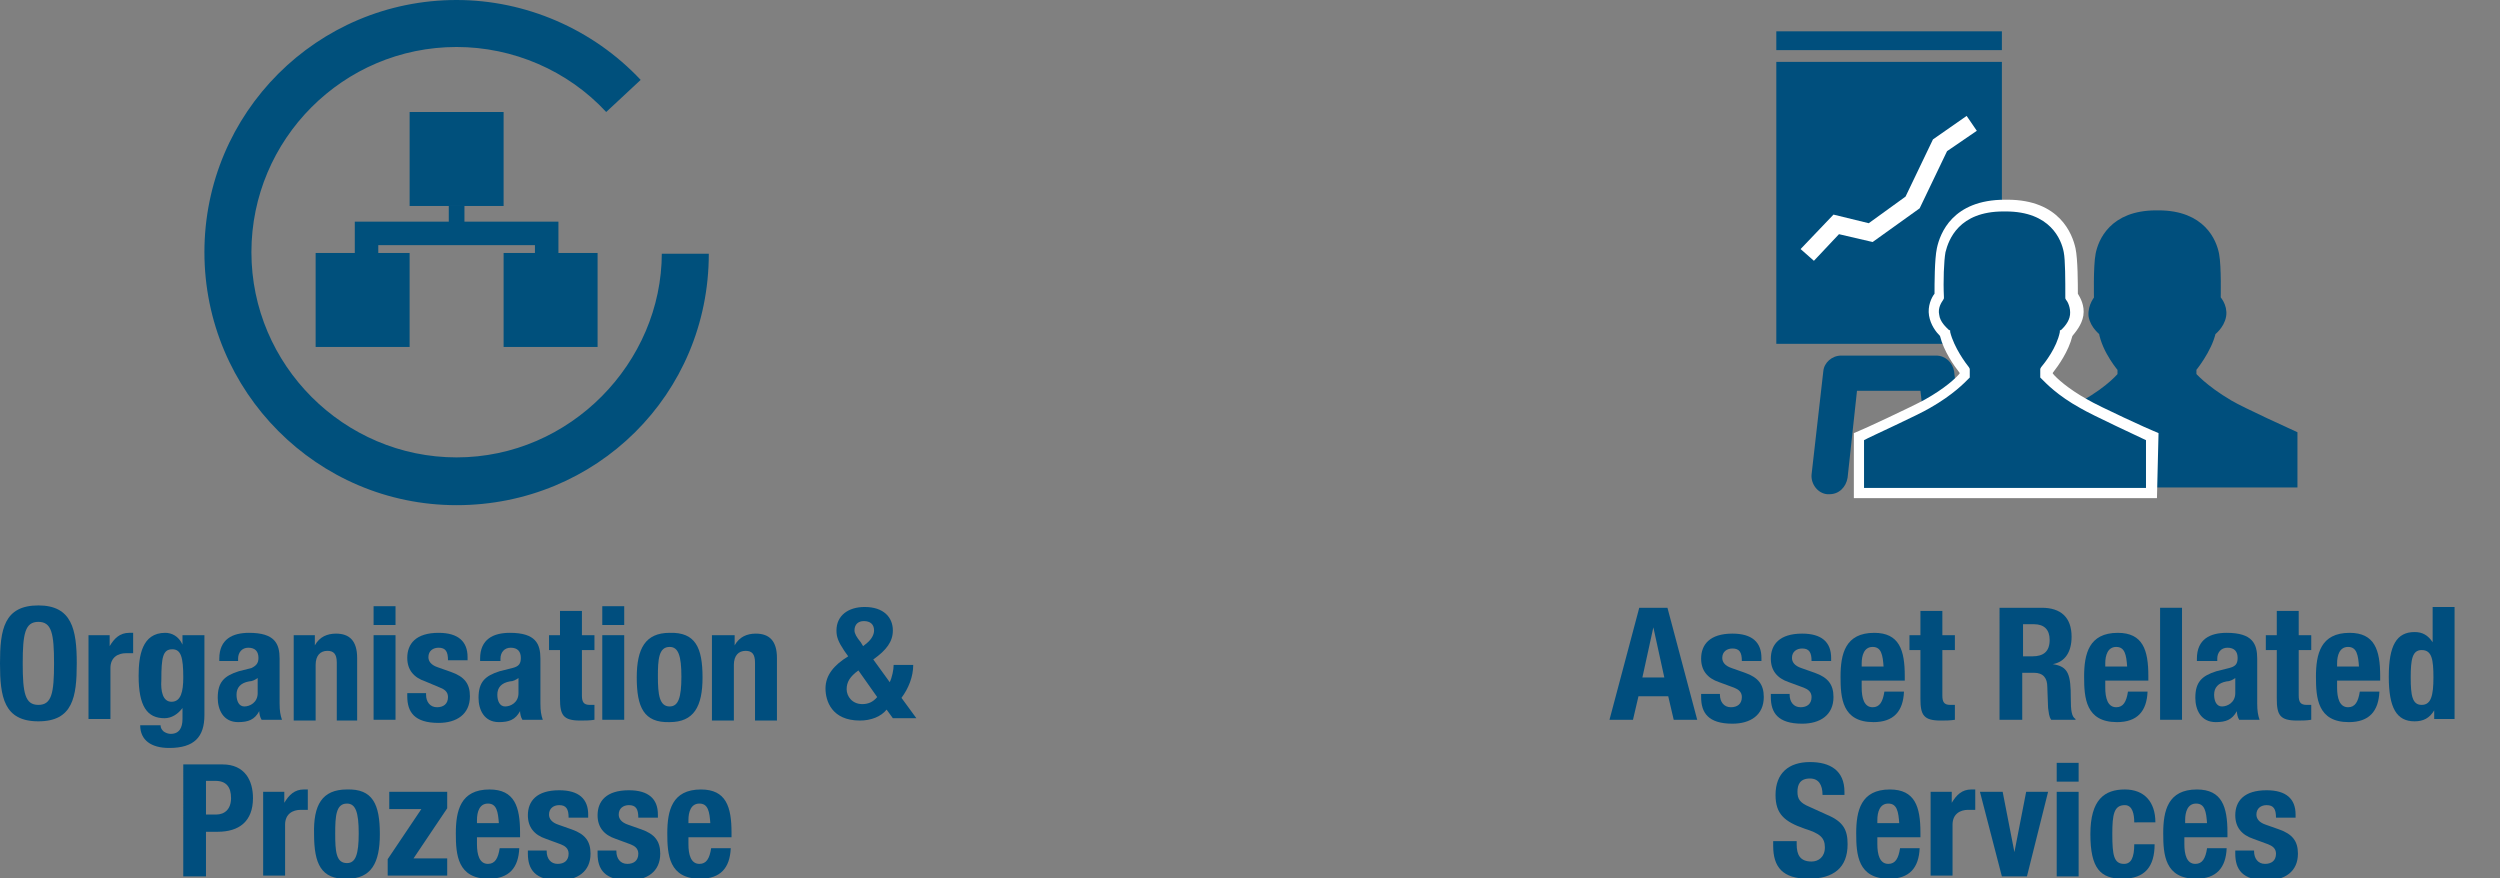 <?xml version="1.0" encoding="utf-8"?>
<!-- Generator: Adobe Illustrator 16.0.3, SVG Export Plug-In . SVG Version: 6.00 Build 0)  -->
<!DOCTYPE svg PUBLIC "-//W3C//DTD SVG 1.1//EN" "http://www.w3.org/Graphics/SVG/1.1/DTD/svg11.dtd">
<svg version="1.1" id="Ebene_1" xmlns="http://www.w3.org/2000/svg" xmlns:xlink="http://www.w3.org/1999/xlink" x="0px" y="0px"
	 width="319.2px" height="112.1px" viewBox="0 0 319.2 112.1" enable-background="new 0 0 319.2 112.1" xml:space="preserve">
<rect x="0" y="0" width="319.2" height="112.1" fill="#808080" stroke="none"/>
<g>
	<g>
		<path fill="#004F7D" d="M292.7,61.6l0-6c0,0-6.6-3-8.1-3.9c-3.4-2-4.8-3.7-4.8-3.7v-1c0,0,2-2.4,2.5-4.7c0,0,1.1-0.8,1.3-2
			c0.2-1.2-0.7-2.1-0.7-2.1s0.1-4.2-0.2-5.7c-0.3-1.5-1.6-5-7.1-5h-0.3c-5.5,0-6.8,3.5-7.1,5c-0.3,1.5-0.2,5.7-0.2,5.7
			s-0.8,0.9-0.7,2.1c0.2,1.2,1.3,2,1.3,2C269,44.7,271,47,271,47v1c0,0-1.4,1.8-4.8,3.7c-1.6,0.9-8.1,3.9-8.1,3.9l0,6L292.7,61.6z"
			/>
	</g>
	<path fill="none" stroke="#004F7D" stroke-width="1.278" stroke-miterlimit="10" d="M292.7,61.6l0-6c0,0-6.6-3-8.1-3.9
		c-3.4-2-4.8-3.7-4.8-3.7v-1c0,0,2-2.4,2.5-4.7c0,0,1.1-0.8,1.3-2c0.2-1.2-0.7-2.1-0.7-2.1s0.1-4.2-0.2-5.7c-0.3-1.5-1.6-5-7.1-5
		h-0.3c-5.5,0-6.8,3.5-7.1,5c-0.3,1.5-0.2,5.7-0.2,5.7s-0.8,0.9-0.7,2.1c0.2,1.2,1.3,2,1.3,2C269,44.7,271,47,271,47v1
		c0,0-1.4,1.8-4.8,3.7c-1.6,0.9-8.1,3.9-8.1,3.9l0,6L292.7,61.6z"/>
	<g>
		<rect x="52.3" y="14.3" fill="#00507C" width="12" height="12"/>
		<polygon fill="#00507C" points="64.3,32.3 64.3,44.3 76.3,44.3 76.3,32.3 71.3,32.3 71.3,28.3 59.3,28.3 59.3,26.3 57.3,26.3 
			57.3,28.3 45.3,28.3 45.3,32.3 40.3,32.3 40.3,44.3 52.3,44.3 52.3,32.3 48.3,32.3 48.3,31.3 68.3,31.3 68.3,32.3 		"/>
		<path fill="#00507C" d="M84.5,32.3c0,14-11.7,26.1-26.2,26.1c-14.4,0-26.2-11.8-26.2-26.2S43.8,6,58.3,6c7.2,0,14.2,3,19.1,8.3
			l4.4-4.1C75.7,3.7,67.1,0,58.3,0C40.5,0,26.1,14.4,26.1,32.2s14.4,32.3,32.2,32.3c17.8,0,32.2-14.1,32.2-32.1H84.5z"/>
	</g>
	<g>
		<path fill="#004E7E" d="M4.9,77.3c4.3,0,4.9,3.1,4.9,7.4s-0.5,7.4-4.9,7.4C0.5,92.1,0,89,0,84.7S0.5,77.3,4.9,77.3z M4.9,90
			c1.7,0,2-1.5,2-5.3c0-3.8-0.3-5.3-2-5.3c-1.7,0-2,1.5-2,5.3C2.9,88.5,3.2,90,4.9,90z"/>
		<path fill="#004E7E" d="M11.3,81.1H14v1.4h0c0.6-1,1.3-1.7,2.5-1.7c0.2,0,0.3,0,0.5,0v2.6c-0.3,0-0.6,0-0.9,0c-1,0-2,0.5-2,1.9
			v6.5h-2.8V81.1z"/>
		<path fill="#004E7E" d="M26.1,81.1v10.2c0,2.8-1.3,4.2-4.5,4.2c-2.3,0-3.7-1-3.7-2.9h2.6c0,0.4,0.2,0.6,0.4,0.8
			c0.3,0.2,0.6,0.3,0.9,0.3c1.1,0,1.5-0.8,1.5-1.9v-1.4h0c-0.6,0.8-1.4,1.3-2.3,1.3c-2.2,0-3.3-1.5-3.3-5.4c0-2.5,0.4-5.5,3.4-5.5
			c0.8,0,1.7,0.4,2.2,1.5h0v-1.2H26.1z M21.9,89.6c1.2,0,1.5-1.3,1.5-3.1c0-2.6-0.3-3.6-1.4-3.6c-1.2,0-1.4,1-1.4,3.9
			C20.5,88.3,20.8,89.6,21.9,89.6z"/>
		<path fill="#004E7E" d="M28,84.4v-0.3c0-2.5,1.7-3.3,3.8-3.3c3.3,0,3.9,1.4,3.9,3.3v5.7c0,1,0.1,1.5,0.3,2.1h-2.6
			c-0.2-0.3-0.3-0.8-0.3-1.1h0c-0.6,1.1-1.4,1.4-2.7,1.4c-1.9,0-2.6-1.6-2.6-3.1c0-2,0.8-2.8,2.7-3.4l1.6-0.4C32.7,85,33,84.7,33,84
			c0-0.8-0.4-1.3-1.3-1.3c-0.8,0-1.3,0.6-1.3,1.4v0.3H28z M33,86.5c-0.4,0.3-0.8,0.5-1.2,0.5c-1.1,0.2-1.6,0.8-1.6,1.7
			c0,0.8,0.3,1.5,1,1.5c0.7,0,1.7-0.5,1.7-1.7V86.5z"/>
		<path fill="#004E7E" d="M37.6,81.1h2.6v1.3h0c0.6-1.1,1.6-1.5,2.7-1.5c1.7,0,2.7,0.9,2.7,3.1v8H43v-7.4c0-1.1-0.4-1.5-1.2-1.5
			c-0.9,0-1.5,0.6-1.5,1.8v7.1h-2.8V81.1z"/>
		<path fill="#004E7E" d="M47.7,77.4h2.8v2.4h-2.8V77.4z M47.7,81.1h2.8v10.8h-2.8V81.1z"/>
		<path fill="#004E7E" d="M54.4,88.3v0.4c0,0.9,0.5,1.6,1.4,1.6c0.8,0,1.4-0.4,1.4-1.3c0-0.7-0.5-1-1-1.2L54.3,87
			c-1.5-0.5-2.3-1.5-2.3-3c0-1.8,1.1-3.2,4-3.2c2.5,0,3.7,1.1,3.7,3.1v0.4h-2.5c0-1.1-0.3-1.6-1.2-1.6c-0.7,0-1.3,0.4-1.3,1.2
			c0,0.5,0.3,1,1.2,1.3l1.7,0.6c1.7,0.6,2.4,1.5,2.4,3.1c0,2.3-1.7,3.4-4,3.4c-3.1,0-4-1.4-4-3.4v-0.4H54.4z"/>
		<path fill="#004E7E" d="M61.3,84.4v-0.3c0-2.5,1.7-3.3,3.8-3.3c3.3,0,3.9,1.4,3.9,3.3v5.7c0,1,0.1,1.5,0.3,2.1h-2.6
			c-0.2-0.3-0.3-0.8-0.3-1.1h0c-0.6,1.1-1.4,1.4-2.7,1.4c-1.9,0-2.6-1.6-2.6-3.1c0-2,0.8-2.8,2.7-3.4l1.6-0.4
			c0.8-0.2,1.1-0.5,1.1-1.3c0-0.8-0.4-1.3-1.3-1.3c-0.8,0-1.3,0.6-1.3,1.4v0.3H61.3z M66.3,86.5c-0.4,0.3-0.8,0.5-1.2,0.5
			c-1.1,0.2-1.6,0.8-1.6,1.7c0,0.8,0.3,1.5,1,1.5c0.7,0,1.7-0.5,1.7-1.7V86.5z"/>
		<path fill="#004E7E" d="M71.5,78h2.8v3.1h1.6V83h-1.6v5.8c0,0.8,0.2,1.2,1,1.2c0.2,0,0.4,0,0.6,0v1.9c-0.6,0.1-1.2,0.1-1.8,0.1
			c-2.2,0-2.6-0.7-2.6-2.8V83h-1.4v-1.9h1.4V78z"/>
		<path fill="#004E7E" d="M76.9,77.4h2.8v2.4h-2.8V77.4z M76.9,81.1h2.8v10.8h-2.8V81.1z"/>
		<path fill="#004E7E" d="M85.5,80.8c3.3-0.1,4.2,1.9,4.2,5.7c0,3.7-1.1,5.7-4.2,5.7c-3.3,0.1-4.2-1.9-4.2-5.7
			C81.3,82.8,82.4,80.8,85.5,80.8z M85.5,90.2c1.1,0,1.5-1.1,1.5-3.8s-0.4-3.8-1.5-3.8c-1.4,0-1.5,1.6-1.5,3.8
			C84,88.7,84.2,90.2,85.5,90.2z"/>
		<path fill="#004E7E" d="M91.2,81.1h2.6v1.3h0c0.6-1.1,1.6-1.5,2.7-1.5c1.7,0,2.7,0.9,2.7,3.1v8h-2.8v-7.4c0-1.1-0.4-1.5-1.2-1.5
			c-0.9,0-1.5,0.6-1.5,1.8v7.1h-2.8V81.1z"/>
		<path fill="#004E7E" d="M113.6,87.1c0.3-0.6,0.5-1.6,0.5-2.2h2.5c0,1.5-0.6,3-1.5,4.2l1.9,2.6H114l-0.8-1.1
			c-0.7,0.9-2,1.4-3.4,1.4c-3.6,0-4.4-2.5-4.4-4.1c0-1.7,1.1-3,2.9-4.1l-0.5-0.7c-0.8-1.2-1-1.8-1-2.6c0-1.9,1.5-3,3.6-3
			c2.4,0,3.6,1.3,3.6,3c0,1.4-0.8,2.5-2.5,3.7L113.6,87.1z M109.6,85.6c-1.1,0.8-1.5,1.5-1.5,2.4c0,0.9,0.7,1.9,2,1.9
			c0.8,0,1.4-0.3,1.9-0.9L109.6,85.6z M109.9,82l0.3,0.5l0.5-0.4c0.6-0.5,0.9-1.1,0.9-1.6c0-0.8-0.5-1.2-1.3-1.2
			c-0.7,0-1.2,0.4-1.2,1.2C109.1,80.9,109.4,81.4,109.9,82z"/>
	</g>
	<g>
		<g>
			<path fill="#004E7E" d="M23.4,97.6h5c2.9,0,3.9,2.1,3.9,4.3c0,3-1.8,4.3-4.5,4.3h-1.5v5.7h-2.9V97.6z M26.3,104h1.3
				c1.1,0,1.9-0.7,1.9-2.1c0-1.4-0.6-2.2-2-2.2h-1.2V104z"/>
			<path fill="#004E7E" d="M33.7,101.1h2.6v1.4h0c0.6-1,1.3-1.7,2.5-1.7c0.2,0,0.3,0,0.5,0v2.6c-0.3,0-0.6,0-0.9,0c-1,0-2,0.5-2,1.9
				v6.5h-2.8V101.1z"/>
			<path fill="#004E7E" d="M44.3,100.8c3.3-0.1,4.2,1.9,4.2,5.7c0,3.7-1.1,5.7-4.2,5.7c-3.3,0.1-4.2-1.9-4.2-5.7
				C40,102.8,41.1,100.8,44.3,100.8z M44.3,110.2c1.1,0,1.5-1.1,1.5-3.8s-0.4-3.8-1.5-3.8c-1.4,0-1.5,1.6-1.5,3.8
				C42.8,108.7,42.9,110.2,44.3,110.2z"/>
			<path fill="#004E7E" d="M49.5,109.7l4.3-6.4h-4.1v-2.2h7.4v2.1l-4.3,6.4h4.3v2.2h-7.6V109.7z"/>
			<path fill="#004E7E" d="M60.9,106.9v0.9c0,1.3,0.3,2.5,1.4,2.5c0.9,0,1.3-0.7,1.5-2h2.5c-0.1,2.5-1.3,3.9-3.9,3.9
				c-4,0-4.2-3.1-4.2-5.8c0-2.9,0.6-5.6,4.3-5.6c3.2,0,3.9,2.2,3.9,5.5v0.6H60.9z M63.7,105.2c-0.1-1.6-0.3-2.6-1.4-2.6
				c-1.1,0-1.4,1.1-1.4,2.1v0.4H63.7z"/>
			<path fill="#004E7E" d="M69.8,108.3v0.4c0,0.9,0.5,1.6,1.4,1.6c0.8,0,1.4-0.4,1.4-1.3c0-0.7-0.5-1-1-1.2l-1.9-0.7
				c-1.5-0.5-2.3-1.5-2.3-3c0-1.8,1.1-3.2,4-3.2c2.5,0,3.7,1.1,3.7,3.1v0.4h-2.5c0-1.1-0.3-1.6-1.2-1.6c-0.7,0-1.3,0.4-1.3,1.2
				c0,0.5,0.3,1,1.2,1.3l1.7,0.6c1.7,0.6,2.4,1.5,2.4,3.1c0,2.3-1.7,3.4-4,3.4c-3.1,0-4-1.4-4-3.4v-0.4H69.8z"/>
			<path fill="#004E7E" d="M78.7,108.3v0.4c0,0.9,0.5,1.6,1.4,1.6c0.8,0,1.4-0.4,1.4-1.3c0-0.7-0.5-1-1-1.2l-1.9-0.7
				c-1.5-0.5-2.3-1.5-2.3-3c0-1.8,1.1-3.2,4-3.2c2.5,0,3.7,1.1,3.7,3.1v0.4h-2.5c0-1.1-0.3-1.6-1.2-1.6c-0.7,0-1.3,0.4-1.3,1.2
				c0,0.5,0.3,1,1.2,1.3l1.7,0.6c1.7,0.6,2.4,1.5,2.4,3.1c0,2.3-1.7,3.4-4,3.4c-3.1,0-4-1.4-4-3.4v-0.4H78.7z"/>
			<path fill="#004E7E" d="M87.9,106.9v0.9c0,1.3,0.3,2.5,1.4,2.5c0.9,0,1.3-0.7,1.5-2h2.5c-0.1,2.5-1.3,3.9-3.9,3.9
				c-4,0-4.2-3.1-4.2-5.8c0-2.9,0.6-5.6,4.3-5.6c3.2,0,3.9,2.2,3.9,5.5v0.6H87.9z M90.7,105.2c-0.1-1.6-0.3-2.6-1.4-2.6
				c-1.1,0-1.4,1.1-1.4,2.1v0.4H90.7z"/>
		</g>
	</g>
	<rect x="226.8" y="7.9" fill="#004F7D" width="28.8" height="36"/>
	<g>
		<g>
			<path fill="#004F7D" d="M233.6,63.1c-0.1,0-0.2,0-0.3,0c-1.2-0.1-2.1-1.3-2-2.5l1.5-13.2c0.1-1.1,1.1-2,2.3-2h12.1
				c1.2,0,2.1,0.9,2.3,2l1.5,13.2c0.1,1.2-0.8,2.4-2,2.5c-1.2,0.2-2.4-0.7-2.5-2l-1.3-11.2h-8.1L235.9,61
				C235.7,62.2,234.8,63.1,233.6,63.1z"/>
		</g>
	</g>
	<rect x="226.8" y="4" fill="#004F7D" width="28.8" height="2.4"/>
	<g>
		<path fill="#004F7D" d="M237.4,62.9l0-7.2l0.3-0.2c0.1,0,6.9-3.2,8.4-4.1c2.9-1.6,4.3-3.1,4.7-3.6l0-0.6c-0.5-0.6-2.1-2.7-2.5-4.8
			c-0.4-0.3-1.2-1.2-1.4-2.3c-0.2-1.2,0.4-2.1,0.7-2.5c0-0.9,0-4.5,0.3-5.9c0.4-1.7,1.8-5.7,8-5.7h0.3c6.2,0,7.7,4,8,5.7
			c0.3,1.4,0.3,5,0.3,5.9c0.3,0.4,0.9,1.3,0.7,2.5c-0.2,1.1-1,2-1.4,2.3c-0.5,2.1-2.1,4.2-2.5,4.8v0.6c0.4,0.5,1.9,2,4.8,3.6
			c1.6,0.9,8.4,4,8.4,4.1l0.3,0.2l0,7.2L237.4,62.9z"/>
	</g>
	<g>
		<path fill="#FFFFFF" d="M275.4,63.6l-38.7,0l0-8.3l0.7-0.3c0.1,0,6.8-3.1,8.4-4c2.5-1.4,3.9-2.7,4.4-3.3v-0.1
			c-0.7-0.9-2-2.7-2.5-4.7c-0.5-0.5-1.2-1.4-1.4-2.6c-0.2-1.2,0.3-2.3,0.7-2.8c0-1.2,0-4.4,0.3-5.8c0.4-1.9,2-6.2,8.7-6.2h0.3
			c6.7,0,8.3,4.4,8.7,6.2c0.3,1.4,0.3,4.6,0.3,5.8c0.3,0.5,0.9,1.5,0.7,2.8c-0.2,1.2-1,2.1-1.4,2.6c-0.5,2-1.8,3.8-2.5,4.7v0.1
			c0.5,0.6,1.9,1.9,4.4,3.3c1.5,0.9,8.3,4,8.4,4l0.7,0.3L275.4,63.6z M238,62.3l36,0l0-6.1c-0.6-0.3-6.9-3.2-8.4-4.1
			c-2.9-1.6-4.4-3.2-4.9-3.7l-0.2-0.2v-1.1l0.1-0.2c0.5-0.6,2-2.5,2.4-4.5l0-0.2l0.2-0.1c0.3-0.3,1-1,1.1-1.9
			c0.1-0.9-0.3-1.7-0.5-1.9l-0.1-0.2l0-0.2c0-2.1,0-4.7-0.2-5.7c-0.3-1.6-1.7-5.2-7.4-5.2h-0.3c-5.7,0-7,3.6-7.4,5.2
			c-0.2,1.1-0.3,3.7-0.2,5.7l0,0.2l-0.1,0.2c-0.2,0.3-0.7,1-0.5,1.9c0.1,0.9,0.9,1.6,1.2,1.9l0.2,0.1l0,0.2c0.5,2,2,4,2.4,4.5
			l0.1,0.2l0,1.1l-0.2,0.2c-0.4,0.4-1.9,2-4.9,3.7c-1.5,0.9-7.7,3.7-8.4,4.1L238,62.3z"/>
	</g>
	<g>
		<polygon fill="#FFFFFF" points="231.6,33.3 229.9,31.8 234.1,27.4 238.6,28.5 243.3,25.1 246.8,17.8 251.1,14.8 252.4,16.7 
			248.6,19.3 245.1,26.6 239.1,30.9 234.8,29.9 		"/>
	</g>
	<g>
		<path fill="#004E7E" d="M209.3,77.6h3.6l3.8,14.3h-3l-0.7-3h-3.8l-0.7,3h-3L209.3,77.6z M209.7,86.5h2.8l-1.4-6.4h0L209.7,86.5z"
			/>
		<path fill="#004E7E" d="M219.6,88.3v0.4c0,0.9,0.5,1.6,1.4,1.6c0.8,0,1.4-0.4,1.4-1.3c0-0.7-0.5-1-1-1.2l-1.9-0.7
			c-1.5-0.5-2.3-1.5-2.3-3c0-1.8,1.1-3.2,4-3.2c2.5,0,3.7,1.1,3.7,3.1v0.4h-2.5c0-1.1-0.3-1.6-1.2-1.6c-0.7,0-1.3,0.4-1.3,1.2
			c0,0.5,0.3,1,1.2,1.3l1.7,0.6c1.7,0.6,2.4,1.5,2.4,3.1c0,2.3-1.7,3.4-4,3.4c-3.1,0-4-1.4-4-3.4v-0.4H219.6z"/>
		<path fill="#004E7E" d="M228.5,88.3v0.4c0,0.9,0.5,1.6,1.4,1.6c0.8,0,1.4-0.4,1.4-1.3c0-0.7-0.5-1-1-1.2l-1.9-0.7
			c-1.5-0.5-2.3-1.5-2.3-3c0-1.8,1.1-3.2,4-3.2c2.5,0,3.7,1.1,3.7,3.1v0.4h-2.5c0-1.1-0.3-1.6-1.2-1.6c-0.7,0-1.3,0.4-1.3,1.2
			c0,0.5,0.3,1,1.2,1.3l1.7,0.6c1.7,0.6,2.4,1.5,2.4,3.1c0,2.3-1.7,3.4-4,3.4c-3.1,0-4-1.4-4-3.4v-0.4H228.5z"/>
		<path fill="#004E7E" d="M237.7,86.9v0.9c0,1.3,0.3,2.5,1.4,2.5c0.9,0,1.3-0.7,1.5-2h2.5c-0.1,2.5-1.3,3.9-3.9,3.9
			c-4,0-4.2-3.1-4.2-5.8c0-2.9,0.6-5.6,4.3-5.6c3.2,0,3.9,2.2,3.9,5.5v0.6H237.7z M240.5,85.2c-0.1-1.6-0.3-2.6-1.4-2.6
			c-1.1,0-1.4,1.1-1.4,2.1v0.4H240.5z"/>
		<path fill="#004E7E" d="M245.2,78h2.8v3.1h1.6V83h-1.6v5.8c0,0.8,0.2,1.2,1,1.2c0.2,0,0.4,0,0.6,0v1.9c-0.6,0.1-1.2,0.1-1.8,0.1
			c-2.2,0-2.6-0.7-2.6-2.8V83h-1.4v-1.9h1.4V78z"/>
		<path fill="#004E7E" d="M255.4,77.6h5.3c2.4,0,3.8,1.2,3.8,3.7c0,1.9-0.8,3.2-2.4,3.5v0c2,0.3,2.3,1.3,2.3,4.4
			c0,1.5,0.1,2.3,0.6,2.6v0.1h-3.1c-0.3-0.4-0.3-0.9-0.4-1.5l-0.1-2.7c0-1.1-0.5-1.8-1.7-1.8h-1.5v6h-2.9V77.6z M258.3,83.8h1.2
			c1.4,0,2.2-0.6,2.2-2.1c0-1.3-0.7-2-2-2h-1.4V83.8z"/>
		<path fill="#004E7E" d="M268.8,86.9v0.9c0,1.3,0.3,2.5,1.4,2.5c0.9,0,1.3-0.7,1.5-2h2.5c-0.1,2.5-1.3,3.9-3.9,3.9
			c-4,0-4.2-3.1-4.2-5.8c0-2.9,0.6-5.6,4.3-5.6c3.2,0,3.9,2.2,3.9,5.5v0.6H268.8z M271.6,85.2c-0.1-1.6-0.3-2.6-1.4-2.6
			c-1.1,0-1.4,1.1-1.4,2.1v0.4H271.6z"/>
		<path fill="#004E7E" d="M275.8,77.6h2.8v14.3h-2.8V77.6z"/>
		<path fill="#004E7E" d="M280.5,84.4v-0.3c0-2.5,1.7-3.3,3.8-3.3c3.3,0,3.9,1.4,3.9,3.3v5.7c0,1,0.1,1.5,0.3,2.1h-2.6
			c-0.2-0.3-0.3-0.8-0.3-1.1h0c-0.6,1.1-1.4,1.4-2.7,1.4c-1.9,0-2.6-1.6-2.6-3.1c0-2,0.8-2.8,2.7-3.4l1.6-0.4
			c0.8-0.2,1.1-0.5,1.1-1.3c0-0.8-0.4-1.3-1.3-1.3c-0.8,0-1.3,0.6-1.3,1.4v0.3H280.5z M285.5,86.5c-0.4,0.3-0.8,0.5-1.2,0.5
			c-1.1,0.2-1.6,0.8-1.6,1.7c0,0.8,0.3,1.5,1,1.5s1.7-0.5,1.7-1.7V86.5z"/>
		<path fill="#004E7E" d="M290.7,78h2.8v3.1h1.6V83h-1.6v5.8c0,0.8,0.2,1.2,1,1.2c0.2,0,0.4,0,0.6,0v1.9c-0.6,0.1-1.2,0.1-1.8,0.1
			c-2.2,0-2.6-0.7-2.6-2.8V83h-1.4v-1.9h1.4V78z"/>
		<path fill="#004E7E" d="M298.4,86.9v0.9c0,1.3,0.3,2.5,1.4,2.5c0.9,0,1.3-0.7,1.5-2h2.5c-0.1,2.5-1.3,3.9-3.9,3.9
			c-4,0-4.2-3.1-4.2-5.8c0-2.9,0.6-5.6,4.3-5.6c3.2,0,3.9,2.2,3.9,5.5v0.6H298.4z M301.2,85.2c-0.1-1.6-0.3-2.6-1.4-2.6
			c-1.1,0-1.4,1.1-1.4,2.1v0.4H301.2z"/>
		<path fill="#004E7E" d="M310.8,90.7L310.8,90.7c-0.6,1-1.4,1.4-2.5,1.4c-2.3,0-3.3-1.7-3.3-5.7s1-5.7,3.3-5.7c1,0,1.7,0.4,2.3,1.3
			h0v-4.5h2.8v14.3h-2.6V90.7z M309.2,90c1.2,0,1.5-1.2,1.5-3.5c0-2.3-0.2-3.5-1.5-3.5c-1.2,0-1.4,1.2-1.4,3.5
			C307.8,88.8,308,90,309.2,90z"/>
	</g>
	<g>
	</g>
	<g>
		<g>
			<path fill="#004E7E" d="M229.4,107.4v0.4c0,1.3,0.4,2.2,1.9,2.2c0.9,0,1.7-0.6,1.7-1.8c0-1.3-0.7-1.8-2.6-2.4
				c-2.6-0.9-3.7-1.9-3.7-4.3c0-2.8,1.7-4.2,4.4-4.2c2.6,0,4.4,1.1,4.4,3.8v0.4h-2.8c0-1.3-0.5-2.1-1.6-2.1c-1.3,0-1.6,0.8-1.6,1.7
				c0,0.9,0.3,1.4,1.5,1.9l2.2,1c2.2,0.9,2.7,2,2.7,3.8c0,3-1.8,4.4-5,4.4c-3.3,0-4.5-1.5-4.5-4.2v-0.6H229.4z"/>
			<path fill="#004E7E" d="M239.7,106.9v0.9c0,1.3,0.3,2.5,1.4,2.5c0.9,0,1.3-0.7,1.5-2h2.5c-0.1,2.5-1.3,3.9-3.9,3.9
				c-4,0-4.2-3.1-4.2-5.8c0-2.9,0.6-5.6,4.3-5.6c3.2,0,3.9,2.2,3.9,5.5v0.6H239.7z M242.5,105.2c-0.1-1.6-0.3-2.6-1.4-2.6
				c-1.1,0-1.4,1.1-1.4,2.1v0.4H242.5z"/>
			<path fill="#004E7E" d="M246.6,101.1h2.6v1.4h0c0.6-1,1.3-1.7,2.5-1.7c0.2,0,0.3,0,0.5,0v2.6c-0.3,0-0.6,0-0.9,0
				c-1,0-2,0.5-2,1.9v6.5h-2.8V101.1z"/>
			<path fill="#004E7E" d="M258.7,101.1h2.8l-2.7,10.8h-3.2l-2.8-10.8h2.9l1.5,7.7h0L258.7,101.1z"/>
			<path fill="#004E7E" d="M262.6,97.4h2.8v2.4h-2.8V97.4z M262.6,101.1h2.8v10.8h-2.8V101.1z"/>
			<path fill="#004E7E" d="M272.5,105c0-1-0.2-2.2-1.2-2.2c-1.4,0-1.6,1.2-1.6,3.7c0,2.7,0.2,3.8,1.5,3.8c0.9,0,1.3-0.8,1.3-2.5h2.6
				c0,2.8-1.2,4.4-4.1,4.4c-2.8,0-4.1-1.3-4.1-5.7c0-4.4,1.8-5.7,4.4-5.7c2.5,0,3.9,1.6,3.9,4.2H272.5z"/>
			<path fill="#004E7E" d="M278.9,106.9v0.9c0,1.3,0.3,2.5,1.4,2.5c0.9,0,1.3-0.7,1.5-2h2.5c-0.1,2.5-1.3,3.9-3.9,3.9
				c-4,0-4.2-3.1-4.2-5.8c0-2.9,0.6-5.6,4.3-5.6c3.2,0,3.9,2.2,3.9,5.5v0.6H278.9z M281.8,105.2c-0.1-1.6-0.3-2.6-1.4-2.6
				c-1.1,0-1.4,1.1-1.4,2.1v0.4H281.8z"/>
			<path fill="#004E7E" d="M287.8,108.3v0.4c0,0.9,0.5,1.6,1.4,1.6c0.8,0,1.4-0.4,1.4-1.3c0-0.7-0.5-1-1-1.2l-1.9-0.7
				c-1.5-0.5-2.3-1.5-2.3-3c0-1.8,1.1-3.2,4-3.2c2.5,0,3.7,1.1,3.7,3.1v0.4h-2.5c0-1.1-0.3-1.6-1.2-1.6c-0.7,0-1.3,0.4-1.3,1.2
				c0,0.5,0.3,1,1.2,1.3l1.7,0.6c1.7,0.6,2.4,1.5,2.4,3.1c0,2.3-1.7,3.4-4,3.4c-3.1,0-4-1.4-4-3.4v-0.4H287.8z"/>
		</g>
	</g>
</g>
<g>
</g>
<g>
</g>
<g>
</g>
<g>
</g>
<g>
</g>
<g>
</g>
<g>
</g>
<g>
</g>
<g>
</g>
<g>
</g>
<g>
</g>
<g>
</g>
<g>
</g>
<g>
</g>
<g>
</g>
</svg>
